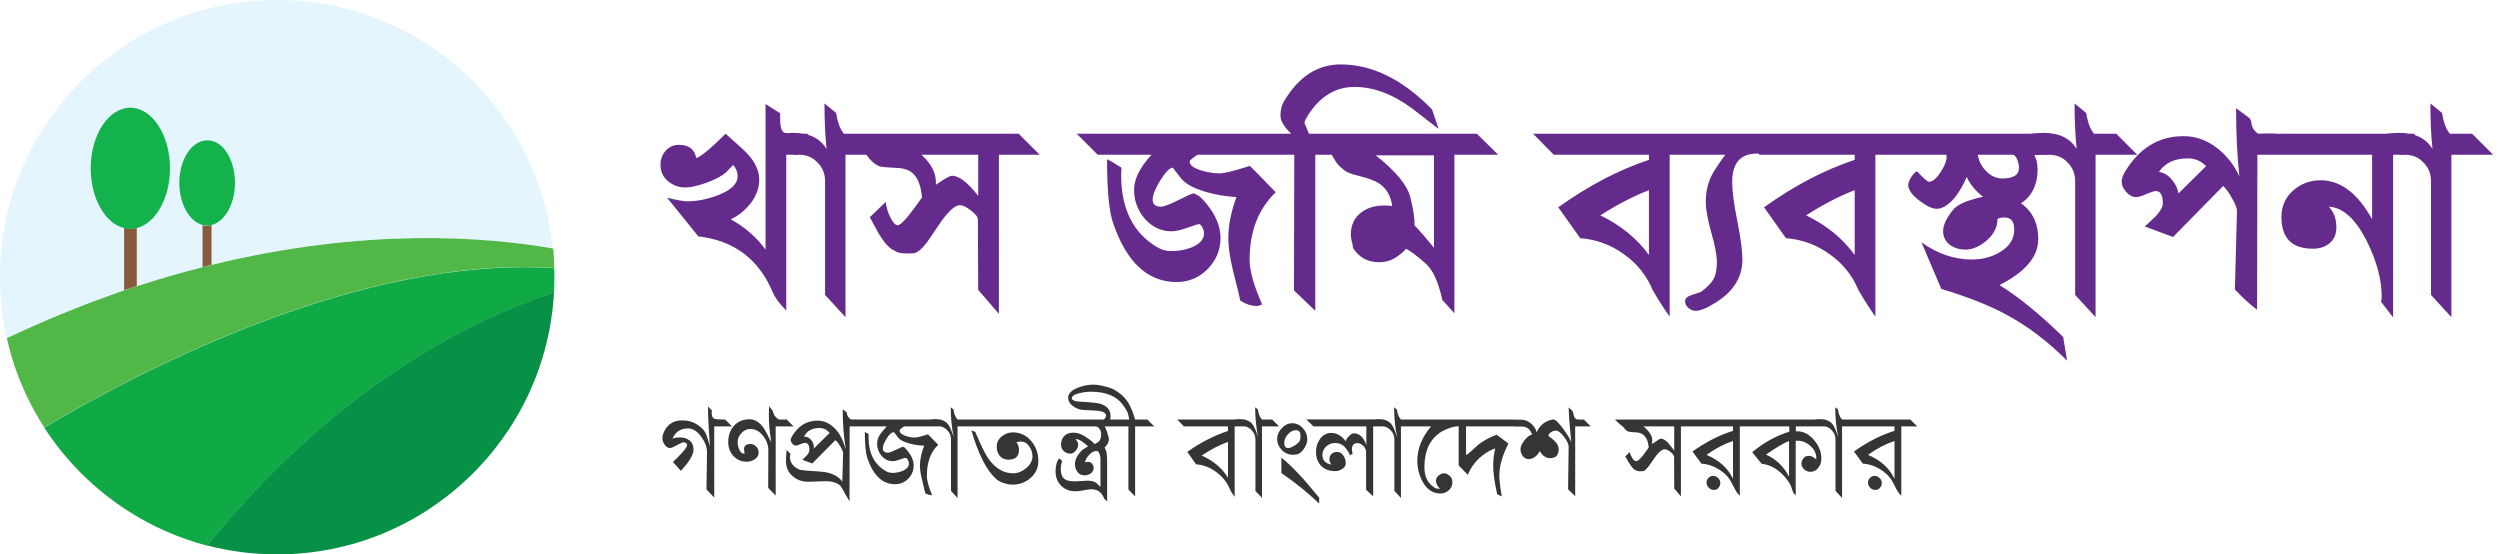 <svg width="239" height="53" viewBox="0 0 239 53" fill="none" xmlns="http://www.w3.org/2000/svg">
<path d="M66.558 15.11C66.96 15.015 67.897 14.24 69.37 12.786C70.518 13.8 71.216 14.441 71.465 14.709C72.211 15.531 72.584 16.354 72.584 17.176C72.584 17.96 72.316 18.707 71.78 19.414C71.245 20.103 70.604 20.619 69.858 20.964C71.235 21.729 72.344 22.695 73.186 23.862V9.946L74.592 10.835C74.535 11.925 74.659 12.537 74.965 12.671C75.118 12.748 75.855 12.786 77.174 12.786L79.212 14.795H75.166V29.686C74.516 29.036 74.076 28.434 73.846 27.879C72.507 24.742 70.145 22.982 66.759 22.599L63.775 18.898C64.674 19.127 65.324 19.242 65.726 19.242C66.644 19.242 67.61 19.051 68.624 18.668C69.886 18.19 70.518 17.578 70.518 16.832C70.518 16.449 70.374 16.096 70.087 15.77C69.934 15.942 69.705 16.181 69.399 16.488C69.035 16.813 68.423 17.138 67.562 17.463C66.701 17.769 66.022 17.922 65.525 17.922C64.894 17.922 64.339 17.721 63.861 17.32C63.383 16.918 63.144 16.401 63.144 15.77C63.144 15.235 63.306 14.785 63.631 14.422C63.956 14.039 64.387 13.848 64.922 13.848C65.86 13.848 66.405 14.269 66.558 15.11ZM79.02 14.249C78.886 12.968 78.82 11.514 78.82 9.888L79.939 10.806C80.072 11.705 80.321 12.365 80.684 12.786H82.808L84.816 14.795H80.828V30.318L78.877 28.195V17.32C78.877 16.612 78.638 16.019 78.159 15.541C77.7 15.043 77.107 14.795 76.38 14.795C76.266 14.795 76.141 14.804 76.007 14.823L73.999 12.844C74.841 12.748 75.453 12.7 75.835 12.7C77.347 12.7 78.408 13.217 79.02 14.249ZM95.495 14.795V30.002L93.515 27.707L93.486 20.992C93.486 20.744 93.266 20.457 92.826 20.132C92.405 19.787 92.051 19.615 91.764 19.615C91.248 19.615 90.531 20.313 89.612 21.71C89.019 22.59 88.694 23.068 88.637 23.145C88.139 23.795 87.719 24.149 87.374 24.206C87.24 24.225 87.049 24.235 86.8 24.235C86.15 24.235 85.72 24.139 85.509 23.948C85.108 23.814 84.648 23.345 84.132 22.542C84.055 22.427 83.73 21.834 83.156 20.763L84.677 19.3C84.734 19.835 84.888 20.342 85.136 20.82C85.385 21.299 85.615 21.538 85.825 21.538C86.131 21.538 86.906 20.648 88.149 18.869C88.053 17.97 87.853 17.31 87.546 16.889C87.183 16.373 86.609 16.096 85.825 16.057C84.907 16.019 84.342 15.971 84.132 15.914C83.673 15.761 83.233 15.378 82.812 14.766C82.602 14.67 81.865 14.01 80.603 12.786H97.388L99.397 14.795H95.495ZM89.469 17.664C90.291 17.09 90.808 16.803 91.018 16.803C91.688 16.803 92.52 17.444 93.515 18.726V14.795H88.092C89.086 15.694 89.546 16.65 89.469 17.664ZM114.385 18.611C114.614 18.687 114.939 18.984 115.36 19.5C116.24 20.591 116.68 21.672 116.68 22.743C116.68 23.89 116.269 24.885 115.446 25.727C114.624 26.549 113.639 26.961 112.491 26.961C109.717 26.961 107.69 25.076 106.408 21.308C106.025 20.218 105.834 18.19 105.834 15.225C106.159 15.378 106.618 15.646 107.211 16.029C107.192 16.315 107.183 16.555 107.183 16.746C107.183 19.979 108.33 22.274 110.626 23.632C111.047 23.881 111.487 24.005 111.946 24.005C112.653 24.005 113.304 23.89 113.897 23.661C114.7 23.336 115.102 22.886 115.102 22.312C115.102 22.102 115.045 21.901 114.93 21.71C114.834 21.518 114.729 21.423 114.614 21.423C114.538 21.423 114.203 21.528 113.61 21.738C112.94 21.987 112.405 22.111 112.003 22.111C110.97 22.111 110.1 21.691 109.392 20.849C108.742 20.065 108.416 19.156 108.416 18.123C108.416 17.128 108.971 16.019 110.081 14.795H104.945L102.936 12.786H122.189L124.169 14.795H114.557C114.461 14.795 114.299 14.89 114.069 15.082C113.839 15.254 113.725 15.369 113.725 15.426C113.725 15.789 114.117 16.086 114.901 16.315C115.513 16.488 116.078 16.574 116.594 16.574C117.053 16.574 118.019 16.335 119.492 15.856C120.181 16.545 121.003 17.387 121.96 18.381C120.295 19.969 119.463 22.121 119.463 24.837C119.463 25.89 119.865 27.315 120.668 29.113C120.382 29.208 120.219 29.256 120.181 29.256C119.645 29.256 119.109 29.084 118.574 28.74C118.555 28.606 118.316 27.621 117.857 25.784C117.57 24.579 117.426 23.575 117.426 22.771C117.426 21.566 117.684 20.256 118.201 18.84C117.206 18.783 116.24 18.62 115.303 18.353C114.117 18.008 113.313 17.568 112.893 17.033C112.72 16.803 112.462 16.468 112.118 16.029C111.812 16.048 111.41 16.459 110.913 17.262C110.435 18.047 110.195 18.649 110.195 19.07C110.195 19.529 110.454 19.759 110.97 19.759C111.257 19.759 111.821 19.548 112.663 19.127C113.505 18.707 113.973 18.496 114.069 18.496C114.184 18.496 114.289 18.534 114.385 18.611ZM135.009 10.376C133.154 8.999 131.317 8.31 129.5 8.31C127.683 8.31 126.2 9.209 125.053 11.007C124.823 11.371 124.708 11.619 124.708 11.753C124.766 11.906 124.909 12.251 125.139 12.786H127.75L129.758 14.795H125.741V29.715L123.704 27.764L123.733 14.795H121.782L119.773 12.786H123.446C122.757 12.136 122.413 11.562 122.413 11.065C122.413 10.529 122.518 10.079 122.729 9.716C124.125 7.344 125.942 6.158 128.18 6.158C131.184 6.158 134.091 7.593 136.903 10.462L137.534 12.327L135.009 10.376ZM134.419 23.776C134.304 23.948 134.037 24.187 133.616 24.493C133.099 24.876 132.506 25.067 131.837 25.067C130.746 25.067 129.914 24.608 129.34 23.69C129.34 23.537 129.302 23.326 129.226 23.058C129.168 22.791 129.14 22.58 129.14 22.427C129.14 21.509 129.474 20.801 130.144 20.304C130.718 19.864 131.454 19.644 132.353 19.644C132.678 19.644 132.927 19.663 133.099 19.701C132.965 18.745 132.554 18.027 131.865 17.549C131.464 17.282 130.794 17.033 129.857 16.803C129.053 16.612 128.556 16.392 128.365 16.143C128.059 15.914 127.829 15.665 127.676 15.397C127.447 15.015 127.294 14.776 127.217 14.68C126.796 14.259 126.165 13.628 125.323 12.786H141.191L143.228 14.795H139.039V29.945L137.891 28.682C137.508 26.961 136.982 25.803 136.313 25.21C135.49 24.483 134.859 24.005 134.419 23.776ZM137.088 14.852H131.521C133.434 16.363 134.534 17.693 134.821 18.84C135.127 20.046 135.261 20.945 135.223 21.538C135.739 22.073 136.361 22.791 137.088 23.69V14.852ZM159.619 14.795V30.26C159.217 29.725 158.681 28.893 158.012 27.764C157.419 26.329 156.491 25.172 155.228 24.292C153.985 23.393 152.598 22.886 151.068 22.771L148.973 19.816C151.862 17.75 154.75 16.239 157.639 15.283V14.795H148.543L146.563 12.786H161.57L163.55 14.795H159.619ZM157.639 18.18C156.185 18.735 154.635 19.539 152.99 20.591C154.942 21.528 156.491 22.791 157.639 24.378V18.18ZM167.978 14.68C166.39 14.68 165.596 15.588 165.596 17.406C165.596 18.247 165.759 19.481 166.084 21.107C166.409 22.733 166.572 23.967 166.572 24.809C166.572 26.511 165.711 27.888 163.99 28.941C163.186 29.457 162.555 29.715 162.096 29.715C161.847 29.715 161.618 29.62 161.407 29.428C161.197 29.256 161.092 29.046 161.092 28.797C161.092 28.529 161.312 28.328 161.752 28.195C162.038 28.099 162.325 28.003 162.612 27.908C163.205 27.468 163.607 27.056 163.817 26.674C164.028 26.291 164.133 25.746 164.133 25.038C164.133 24.388 163.951 23.441 163.588 22.198C163.244 20.935 163.071 19.979 163.071 19.328C163.071 18.429 163.244 17.607 163.588 16.861C163.798 16.421 164.248 15.732 164.936 14.795H161.35L159.313 12.786H168.667L170.79 14.766C170.025 14.709 169.087 14.68 167.978 14.68ZM179.289 14.795V30.26C178.888 29.725 178.352 28.893 177.682 27.764C177.089 26.329 176.162 25.172 174.899 24.292C173.656 23.393 172.269 22.886 170.739 22.771L168.644 19.816C171.532 17.75 174.421 16.239 177.309 15.283V14.795H168.214L166.234 12.786H181.24L183.22 14.795H179.289ZM177.309 18.18C175.856 18.735 174.306 19.539 172.661 20.591C174.612 21.528 176.162 22.791 177.309 24.378V18.18ZM194.478 14.823C194.688 15.187 194.793 15.646 194.793 16.201C194.793 17.138 194.564 17.932 194.105 18.582C193.588 19.347 192.852 19.73 191.895 19.73C191.187 19.73 190.441 19.443 189.657 18.869C188.892 18.295 188.347 17.645 188.022 16.918C187.696 17.683 187.304 18.353 186.845 18.927C186.252 19.615 185.688 19.959 185.152 19.959C184.712 19.959 184.148 19.692 183.459 19.156C182.771 18.62 182.426 18.123 182.426 17.664C182.426 17.511 182.513 17.282 182.685 16.975C182.876 16.669 183.067 16.468 183.259 16.373C183.89 17.042 184.272 17.377 184.406 17.377C184.751 17.377 185.114 17.081 185.497 16.488C185.898 15.895 186.099 15.388 186.099 14.967C186.099 14.852 186.07 14.795 186.013 14.795H180.992L179.012 12.786H196.314L198.409 14.795H196.601C195.74 14.795 195.052 14.804 194.535 14.823H194.478ZM192.412 14.795H189.083C189.16 15.388 189.428 15.914 189.887 16.373C190.346 16.832 190.853 17.061 191.407 17.061C192.479 17.061 193.014 16.727 193.014 16.057C193.014 15.828 192.966 15.579 192.871 15.311C192.737 14.967 192.584 14.795 192.412 14.795ZM191.156 27.248L191.328 27.362C193.088 28.472 195.058 30.088 197.239 32.212L197.612 34.478C195.756 32.623 193.824 31.16 191.816 30.088C190.209 29.208 188.133 28.386 185.589 27.621L183.695 23.173C185.245 24.264 186.842 24.809 188.487 24.809C189.52 24.809 190.429 24.57 191.213 24.091C192.112 23.556 192.562 22.838 192.562 21.939C192.562 21.174 192.256 20.792 191.643 20.792C191.357 20.792 191.127 20.839 190.955 20.935C190.974 21.662 190.649 22.331 189.979 22.944C189.291 23.556 188.592 23.862 187.885 23.862C187.349 23.862 186.88 23.728 186.479 23.46C186 23.116 185.761 22.666 185.761 22.111C185.761 21.538 186.067 20.868 186.68 20.103C187.005 19.682 187.636 19.338 188.573 19.07C189.358 18.821 190.046 18.697 190.639 18.697C191.902 18.697 192.925 19.08 193.709 19.845C194.475 20.591 194.857 21.595 194.857 22.858C194.857 24.541 193.623 26.004 191.156 27.248ZM198.529 14.249C198.395 12.968 198.328 11.514 198.328 9.888L199.447 10.806C199.581 11.705 199.83 12.365 200.193 12.786H202.317L204.325 14.795H200.337V30.318L198.386 28.195V17.32C198.386 16.612 198.147 16.019 197.668 15.541C197.209 15.043 196.616 14.795 195.889 14.795C195.775 14.795 195.65 14.804 195.516 14.823L193.508 12.844C194.35 12.748 194.962 12.7 195.344 12.7C196.855 12.7 197.917 13.217 198.529 14.249ZM214.085 16.861C213.875 14.948 213.77 12.777 213.77 10.347L215.061 11.294L215.204 11.552C215.243 12.126 215.472 12.537 215.893 12.786C216.199 12.767 216.649 12.758 217.242 12.758C217.452 12.758 217.662 12.777 217.873 12.815L219.824 14.795H215.807L215.778 29.601C215.204 29.199 214.497 28.558 213.655 27.678L213.856 20.16C213.856 19.912 213.703 19.52 213.397 18.984C213.11 18.448 212.823 18.047 212.536 17.779L207.744 22.657L205.047 21.652C205.391 21.327 205.745 20.992 206.109 20.648C206.548 20.17 206.768 19.768 206.768 19.443C206.768 18.659 206.548 18.267 206.109 18.267C205.936 18.267 205.63 18.362 205.19 18.553C204.77 18.745 204.435 18.84 204.186 18.84C203.861 18.84 203.555 18.678 203.268 18.353C202.981 18.027 202.837 17.702 202.837 17.377C202.837 17.09 202.933 16.784 203.124 16.459C204.502 14.163 206.376 13.016 208.748 13.016C209.915 13.016 210.986 13.398 211.962 14.163C212.861 14.852 213.569 15.751 214.085 16.861ZM206.395 16.43C206.874 16.507 207.285 16.755 207.629 17.176C207.974 17.578 208.184 18.018 208.261 18.496L210.9 15.885C210.422 15.388 209.839 15.139 209.15 15.139C207.907 15.139 206.988 15.569 206.395 16.43ZM222.64 19.759C223.119 20.275 223.358 20.935 223.358 21.738C223.358 22.389 223.138 22.896 222.698 23.259C222.277 23.604 221.751 23.776 221.12 23.776C219.111 23.776 218.107 22.771 218.107 20.763C218.107 19.73 218.47 18.888 219.197 18.238C219.943 17.568 220.833 17.234 221.866 17.234C223.759 17.234 225.395 18.477 226.772 20.964V14.795H217.16L215.151 12.786H230.761L232.855 14.795H228.781V30.346L227.633 28.854C227.671 28.663 227.69 28.501 227.69 28.367C227.69 26.741 227.222 24.981 226.284 23.087C225.213 20.945 223.999 19.835 222.64 19.759ZM232.547 14.249C232.413 12.968 232.346 11.514 232.346 9.888L233.465 10.806C233.599 11.705 233.847 12.365 234.211 12.786H236.334L238.343 14.795H234.354V30.318L232.403 28.195V17.32C232.403 16.612 232.164 16.019 231.686 15.541C231.227 15.043 230.634 14.795 229.907 14.795C229.792 14.795 229.668 14.804 229.534 14.823L227.525 12.844C228.367 12.748 228.979 12.7 229.362 12.7C230.873 12.7 231.934 13.217 232.547 14.249Z" fill="#642B8D"/>
<path d="M69.978 40.761H68.282V47.569L67.539 46.787L67.591 43.265C67.6 42.778 67.421 42.283 67.056 41.779C66.674 41.231 66.248 40.957 65.778 40.957C65.065 40.957 64.569 41.283 64.291 41.935C64.465 41.857 64.7 41.818 64.996 41.818C65.378 41.818 65.691 41.918 65.934 42.118C66.178 42.309 66.3 42.596 66.3 42.978C66.3 43.474 65.895 44.152 65.087 45.013L64.33 44.165C64.565 43.957 64.826 43.696 65.113 43.383C65.496 42.965 65.687 42.696 65.687 42.574C65.687 42.383 65.569 42.287 65.335 42.287C65.256 42.287 65.048 42.378 64.709 42.561C64.378 42.744 64.161 42.835 64.056 42.835C63.865 42.835 63.696 42.731 63.548 42.522C63.4 42.313 63.326 42.109 63.326 41.909C63.326 41.648 63.413 41.37 63.587 41.074C63.943 40.483 64.487 40.187 65.217 40.187C65.774 40.187 66.274 40.335 66.717 40.631C67.16 40.918 67.448 41.279 67.578 41.713L67.865 42.652C67.856 42.513 67.817 41.883 67.747 40.761C67.704 39.996 67.682 39.366 67.682 38.87L68.073 39.248C68.047 39.309 68.034 39.374 68.034 39.444C68.034 39.748 68.113 39.94 68.269 40.018C68.356 40.07 68.565 40.096 68.895 40.096L69.326 40.109L69.978 40.761ZM75.864 40.761H74.156V47.374L73.439 46.643L73.452 43.031C73.452 42.544 73.282 42.087 72.943 41.661C72.604 41.226 72.2 41.009 71.73 41.009C71.408 41.009 71.126 41.139 70.882 41.4C70.639 41.661 70.517 41.948 70.517 42.261C70.517 42.496 70.565 42.726 70.66 42.952C70.773 43.23 70.93 43.37 71.13 43.37C71.165 43.37 71.182 43.361 71.182 43.344C71.182 43.3 71.174 43.235 71.156 43.148C71.139 43.061 71.13 42.996 71.13 42.952C71.13 42.613 71.334 42.444 71.743 42.444C71.96 42.444 72.143 42.526 72.291 42.691C72.447 42.848 72.526 43.035 72.526 43.252C72.526 43.522 72.404 43.739 72.16 43.904C71.926 44.061 71.669 44.139 71.391 44.139C70.878 44.139 70.452 43.957 70.113 43.591C69.782 43.226 69.617 42.787 69.617 42.274C69.617 41.639 69.8 41.118 70.165 40.709C70.539 40.292 71.039 40.083 71.665 40.083C72.16 40.083 72.6 40.348 72.982 40.879C73.121 41.078 73.373 41.552 73.739 42.3C73.582 41.387 73.504 40.535 73.504 39.744C73.504 39.483 73.508 39.183 73.517 38.844L73.751 39.105C73.838 39.2 73.912 39.357 73.973 39.574C74.017 39.739 74.178 39.918 74.456 40.109H75.212L75.864 40.761ZM82.871 40.761H81.227L81.214 47.374C81.101 47.295 80.867 47.069 80.51 46.696L80.601 43.331C80.601 43.183 80.51 42.961 80.328 42.665C80.154 42.361 79.997 42.165 79.858 42.078L77.654 44.309L76.702 43.957C76.841 43.817 76.984 43.678 77.132 43.539C77.297 43.348 77.38 43.17 77.38 43.005C77.38 42.561 77.236 42.339 76.95 42.339C76.854 42.339 76.706 42.383 76.506 42.47C76.315 42.557 76.171 42.6 76.076 42.6C75.963 42.6 75.854 42.539 75.75 42.418C75.645 42.296 75.593 42.178 75.593 42.065C75.593 41.961 75.632 41.844 75.71 41.713C76.31 40.713 77.123 40.213 78.149 40.213C78.654 40.213 79.119 40.383 79.545 40.722C79.936 41.026 80.245 41.426 80.471 41.922C80.593 42.183 80.723 42.526 80.862 42.952C80.662 41.787 80.562 40.513 80.562 39.131L80.914 39.392L80.954 39.457C80.971 39.744 81.11 39.961 81.371 40.109C81.475 40.1 81.61 40.096 81.775 40.096C82.027 40.096 82.18 40.1 82.232 40.109L82.871 40.761ZM79.31 41.387C79.058 41.074 78.732 40.918 78.332 40.918C77.628 40.918 77.136 41.196 76.858 41.752H76.936C77.171 41.744 77.376 41.848 77.549 42.065C77.723 42.283 77.81 42.505 77.81 42.731C77.81 42.8 77.797 42.861 77.771 42.913L79.31 41.387ZM81.229 47.895C81.169 47.852 81.029 47.635 80.812 47.243C80.725 47.052 80.577 46.795 80.369 46.474C80.082 46.161 79.595 46.004 78.908 46.004C78.725 46.004 78.451 46.013 78.086 46.03C77.712 46.048 77.434 46.056 77.251 46.056C76.669 46.056 76.173 45.874 75.765 45.509C75.347 45.143 75.139 44.674 75.139 44.1C75.139 43.848 75.152 43.574 75.178 43.278C75.178 43.226 75.186 43.152 75.204 43.057C75.204 43.039 75.208 43.031 75.217 43.031C75.286 43.1 75.408 43.222 75.582 43.396C75.539 43.483 75.517 43.578 75.517 43.683C75.517 44.196 75.799 44.591 76.365 44.87C76.495 44.93 76.778 44.974 77.212 45C78.143 45.052 78.738 45.104 78.999 45.157C79.677 45.296 80.182 45.583 80.512 46.017C80.816 46.417 81.003 46.704 81.073 46.878C81.177 47.121 81.229 47.461 81.229 47.895ZM90.567 40.761H86.511C86.442 40.761 86.337 40.813 86.198 40.918C86.068 41.022 86.003 41.109 86.003 41.178C86.003 41.37 86.198 41.535 86.59 41.674C86.911 41.779 87.194 41.831 87.437 41.831C87.655 41.831 88.081 41.726 88.716 41.518C88.994 41.796 89.32 42.131 89.694 42.522C88.972 43.209 88.611 44.187 88.611 45.456C88.611 45.952 88.776 46.574 89.107 47.322C89.098 47.322 89.085 47.326 89.068 47.334C88.85 47.334 88.646 47.274 88.455 47.152C88.446 47.091 88.342 46.656 88.142 45.848C88.011 45.317 87.946 44.874 87.946 44.517C87.946 43.944 88.081 43.304 88.35 42.6C87.933 42.6 87.49 42.539 87.02 42.418C86.429 42.27 86.042 42.074 85.859 41.831C85.772 41.718 85.646 41.552 85.481 41.335C85.472 41.326 85.455 41.322 85.429 41.322C85.237 41.322 85.016 41.522 84.764 41.922C84.52 42.322 84.398 42.626 84.398 42.835C84.398 43.13 84.559 43.278 84.881 43.278C85.02 43.278 85.285 43.183 85.677 42.991C86.077 42.8 86.281 42.705 86.29 42.705C86.324 42.705 86.355 42.718 86.381 42.744H86.407C86.451 42.744 86.572 42.865 86.772 43.109C87.155 43.587 87.346 44.052 87.346 44.504C87.346 44.991 87.172 45.413 86.824 45.77C86.477 46.117 86.059 46.291 85.572 46.291C84.372 46.291 83.49 45.465 82.925 43.813C82.76 43.326 82.677 42.487 82.677 41.296C82.772 41.339 82.894 41.409 83.042 41.505C83.033 41.592 83.029 41.683 83.029 41.779C83.029 43.3 83.572 44.383 84.659 45.026C84.868 45.148 85.09 45.209 85.325 45.209C85.664 45.209 85.99 45.143 86.303 45.013C86.694 44.839 86.89 44.604 86.89 44.309C86.89 44.196 86.855 44.078 86.785 43.957C86.724 43.835 86.642 43.774 86.537 43.774C86.485 43.774 86.316 43.826 86.029 43.931C85.742 44.035 85.516 44.087 85.35 44.087C84.924 44.087 84.568 43.917 84.281 43.578C83.994 43.239 83.851 42.848 83.851 42.404C83.851 42.1 83.951 41.8 84.151 41.505C84.229 41.383 84.438 41.135 84.777 40.761H82.194L81.542 40.109H89.928L90.567 40.761ZM93.173 40.761H91.543V47.608L90.917 46.93V42.039C90.917 41.657 90.778 41.335 90.5 41.074C90.23 40.813 89.904 40.709 89.522 40.761L88.856 40.109C89.056 40.083 89.239 40.07 89.404 40.07C89.969 40.07 90.378 40.231 90.63 40.553C90.778 40.726 90.96 41.139 91.178 41.791C90.987 40.913 90.891 39.961 90.891 38.935L91.152 39.144C91.204 39.561 91.334 39.883 91.543 40.109H92.521L93.173 40.761ZM100.675 40.761H92.51L91.858 40.109H99.983L100.675 40.761ZM99.266 44.074C99.266 44.717 99.018 45.257 98.523 45.691C98.036 46.117 97.462 46.33 96.801 46.33C96.549 46.33 96.275 46.282 95.979 46.187C95.658 46.083 95.41 45.952 95.236 45.795C94.323 44.987 93.532 43.435 92.862 41.139L93.24 41.296C93.762 42.557 94.188 43.417 94.519 43.878C95.171 44.791 95.953 45.248 96.866 45.248C97.292 45.248 97.705 45.083 98.105 44.752C98.505 44.413 98.705 44.035 98.705 43.617C98.705 43.287 98.605 42.978 98.405 42.691C98.188 42.37 97.918 42.209 97.597 42.209C97.492 42.209 97.349 42.231 97.166 42.274C97.332 42.474 97.414 42.722 97.414 43.017C97.414 43.635 97.075 43.944 96.397 43.944C96.049 43.944 95.775 43.822 95.575 43.578C95.384 43.361 95.288 43.07 95.288 42.705C95.288 42.304 95.445 41.978 95.758 41.726C96.071 41.465 96.427 41.335 96.827 41.335C97.54 41.335 98.131 41.618 98.601 42.183C99.044 42.713 99.266 43.344 99.266 44.074ZM107.761 40.761H105.583C105.635 40.761 105.717 40.939 105.831 41.296C105.952 41.644 106.013 41.87 106.013 41.974C106.013 42.191 105.922 42.413 105.739 42.639C105.722 42.657 105.548 42.839 105.218 43.187C104.583 43.074 104.278 42.965 104.305 42.861C104.226 42.826 104.009 42.661 103.652 42.365C103.366 42.122 103.105 41.992 102.87 41.974L102.844 42.026C103 42.174 103.079 42.331 103.079 42.496C103.079 42.696 103 42.891 102.844 43.083C102.687 43.274 102.513 43.37 102.322 43.37C102.087 43.37 101.879 43.287 101.696 43.122C101.522 42.957 101.435 42.757 101.435 42.522C101.435 42.165 101.54 41.883 101.748 41.674C101.966 41.465 102.253 41.361 102.609 41.361C102.974 41.361 103.326 41.47 103.665 41.687C103.883 41.826 104.057 41.944 104.187 42.039C104.457 42.239 104.6 42.378 104.618 42.457C104.87 42.361 105.039 42.244 105.126 42.105C105.222 41.965 105.27 41.761 105.27 41.492C105.27 41.309 105.218 41.144 105.113 40.996C105.009 40.839 104.87 40.761 104.696 40.761H99.935L99.257 40.109H107.096L107.761 40.761ZM105.843 47.934L105.595 47.713C105.448 47.391 105.291 47.161 105.126 47.022C104.917 46.856 104.652 46.774 104.33 46.774C104.165 46.774 103.917 46.809 103.587 46.878C103.248 46.939 102.996 46.969 102.83 46.969C102.274 46.969 101.817 46.795 101.461 46.448C101.096 46.091 100.913 45.635 100.913 45.078C100.913 44.548 101.022 44.126 101.239 43.813L101.539 44.048C101.452 44.326 101.409 44.583 101.409 44.817C101.409 45.27 101.522 45.591 101.748 45.782C101.957 45.939 102.291 46.017 102.752 46.017C102.883 46.017 103.078 46.009 103.339 45.991C103.591 45.965 103.782 45.952 103.913 45.952C104.235 45.952 104.482 45.995 104.656 46.083C104.804 46.152 104.987 46.309 105.204 46.552V43.813C105.204 43.726 105.174 43.591 105.113 43.409C105.052 43.218 104.991 43.13 104.93 43.148C104.913 43.122 104.882 43.109 104.839 43.109C104.595 43.109 104.361 43.23 104.135 43.474C103.9 43.709 103.765 43.952 103.73 44.204C103.852 44.17 103.952 44.152 104.03 44.152C104.178 44.152 104.304 44.213 104.408 44.335C104.504 44.448 104.552 44.578 104.552 44.726C104.552 44.935 104.465 45.109 104.291 45.248C104.109 45.378 103.909 45.443 103.691 45.443C103.396 45.443 103.169 45.339 103.013 45.13C102.848 44.922 102.765 44.669 102.765 44.374C102.765 43.913 103.013 43.448 103.509 42.978C103.648 42.9 103.848 42.778 104.109 42.613C104.265 42.5 104.491 42.444 104.787 42.444C105.265 42.444 105.578 42.644 105.726 43.044C105.804 43.252 105.843 43.644 105.843 44.217V47.934ZM110.342 40.761H108.517V47.452L107.877 46.8V40.761H107.056L106.352 40.109H107.956L107.851 39.613C107.808 39.387 107.621 39.061 107.291 38.635C106.691 37.844 105.682 37.448 104.265 37.448C103.943 37.448 103.6 37.492 103.234 37.579C102.721 37.692 102.465 37.857 102.465 38.074C102.465 38.274 102.787 38.387 103.43 38.413C104.334 38.457 104.926 38.522 105.204 38.609C105.847 38.8 106.169 39.196 106.169 39.796C106.169 39.935 106.152 40.066 106.117 40.187H105.426C105.634 40.022 105.739 39.87 105.739 39.731C105.739 39.444 105.382 39.283 104.669 39.248L103.6 39.196C103.243 39.179 102.917 39.066 102.621 38.857C102.282 38.622 102.113 38.34 102.113 38.009C102.113 37.627 102.43 37.309 103.065 37.057C103.569 36.866 104.052 36.77 104.513 36.77C104.947 36.77 105.495 36.879 106.156 37.096C106.46 37.192 106.817 37.409 107.225 37.748C107.773 38.2 108.204 38.987 108.517 40.109H109.69L110.342 40.761ZM119.638 40.761H118.034V47.504C117.955 47.391 117.842 47.226 117.695 47.008C117.642 46.878 117.555 46.691 117.434 46.448C117.112 45.865 116.677 45.391 116.129 45.026C115.59 44.652 114.995 44.439 114.343 44.387L113.508 43.2C114.769 42.304 116.064 41.639 117.395 41.205V40.761H113.182L112.543 40.109H118.999L119.638 40.761ZM117.395 45.678V42.248C116.621 42.517 115.782 42.952 114.877 43.552C115.999 44.039 116.838 44.748 117.395 45.678ZM122.277 40.761H120.647V47.608L120.02 46.93V42.039C120.02 41.657 119.881 41.335 119.603 41.074C119.334 40.813 119.008 40.709 118.625 40.761L117.96 40.109C118.16 40.083 118.342 40.07 118.508 40.07C119.073 40.07 119.481 40.231 119.734 40.553C119.881 40.726 120.064 41.139 120.281 41.791C120.09 40.913 119.994 39.961 119.994 38.935L120.255 39.144C120.307 39.561 120.438 39.883 120.647 40.109H121.625L122.277 40.761ZM124.979 42C124.979 42.27 124.883 42.552 124.692 42.848C124.509 43.144 124.296 43.335 124.053 43.422C123.957 43.457 123.805 43.474 123.596 43.474C123.187 43.474 122.835 43.322 122.54 43.017C122.244 42.713 122.096 42.357 122.096 41.948C122.096 41.583 122.244 41.244 122.54 40.931C122.835 40.618 123.166 40.461 123.531 40.461C123.931 40.461 124.27 40.618 124.548 40.931C124.835 41.235 124.979 41.592 124.979 42ZM126.113 48.143C125.079 47.143 123.874 46.169 122.5 45.222V43.748C123.483 44.53 124.687 45.809 126.113 47.582V48.143ZM124.326 41.661C124.326 41.305 124.183 41.126 123.896 41.126C123.609 41.126 123.348 41.261 123.113 41.531C122.887 41.791 122.774 42.065 122.774 42.352C122.774 42.674 122.9 42.835 123.153 42.835C123.309 42.835 123.518 42.752 123.779 42.587C124.048 42.413 124.213 42.252 124.274 42.105C124.309 42.026 124.326 41.879 124.326 41.661ZM132.892 40.761H131.275V47.452L130.597 46.813V43.2C130.597 42.991 130.51 42.8 130.336 42.626C130.162 42.452 129.971 42.365 129.762 42.365C129.414 42.365 129.241 42.565 129.241 42.965C129.241 43.009 129.262 43.157 129.306 43.409L129.032 43.513V43.487C129.032 43.444 128.988 43.348 128.901 43.2C128.719 42.904 128.545 42.696 128.38 42.574C128.18 42.426 127.923 42.352 127.61 42.352C127.297 42.352 127.019 42.465 126.776 42.691C126.541 42.909 126.423 43.174 126.423 43.487C126.423 44.009 126.71 44.317 127.284 44.413C127.154 44.248 127.089 44.078 127.089 43.904C127.089 43.696 127.158 43.526 127.297 43.396C127.445 43.265 127.623 43.2 127.832 43.2C128.075 43.2 128.271 43.318 128.419 43.552C128.575 43.778 128.654 44.022 128.654 44.283C128.654 44.509 128.536 44.696 128.302 44.843C128.102 44.974 127.884 45.039 127.649 45.039C127.084 45.039 126.636 44.874 126.306 44.544C125.976 44.204 125.81 43.752 125.81 43.187C125.81 42.726 125.936 42.322 126.189 41.974C126.467 41.583 126.828 41.387 127.271 41.387C127.793 41.387 128.258 41.657 128.667 42.196C128.667 42.057 128.758 41.896 128.941 41.713C129.123 41.522 129.284 41.426 129.423 41.426C129.971 41.426 130.371 41.805 130.623 42.561V40.761H125.563L124.884 40.096H132.214L132.892 40.761ZM135.561 40.761H133.931V47.608L133.305 46.93V42.039C133.305 41.657 133.166 41.335 132.888 41.074C132.618 40.813 132.292 40.709 131.909 40.761L131.244 40.109C131.444 40.083 131.627 40.07 131.792 40.07C132.357 40.07 132.766 40.231 133.018 40.553C133.166 40.726 133.348 41.139 133.566 41.791C133.374 40.913 133.279 39.961 133.279 38.935L133.54 39.144C133.592 39.561 133.722 39.883 133.931 40.109H134.909L135.561 40.761ZM139.424 40.748C139.111 40.757 138.759 40.839 138.367 40.996C136.907 41.57 136.176 42.804 136.176 44.7C136.176 45.613 136.528 46.269 137.233 46.669C137.293 46.704 137.385 46.722 137.507 46.722C137.628 46.722 137.68 46.704 137.663 46.669C137.585 46.661 137.498 46.569 137.402 46.395C137.315 46.213 137.272 46.074 137.272 45.978C137.272 45.787 137.354 45.617 137.52 45.469C137.693 45.322 137.876 45.248 138.067 45.248C138.224 45.248 138.346 45.296 138.433 45.391C138.711 45.53 138.85 45.77 138.85 46.109C138.85 46.413 138.733 46.669 138.498 46.878C138.272 47.078 138.002 47.178 137.689 47.178C136.994 47.178 136.437 46.813 136.02 46.083C135.672 45.465 135.498 44.778 135.498 44.022C135.498 42.883 135.937 41.796 136.815 40.761H134.846L134.194 40.109H138.785L139.424 40.748ZM145.448 40.761H140.153V43.513C140.284 43.444 140.475 43.291 140.727 43.057C141.066 42.744 141.257 42.57 141.301 42.535C141.762 42.161 142.353 41.835 143.075 41.557L144.209 42.404C143.627 43.535 143.335 44.561 143.335 45.483C143.335 45.552 143.34 45.656 143.349 45.795C143.366 45.926 143.375 46.026 143.375 46.096C143.375 46.226 143.44 46.682 143.57 47.465L143.127 47.243C142.875 46.087 142.749 45.196 142.749 44.57C142.749 43.978 142.814 43.409 142.944 42.861C142.362 43.07 141.836 43.4 141.366 43.852C140.897 44.304 140.549 44.817 140.323 45.391L139.449 44.491V40.761H138.784L138.118 40.109H144.783L145.448 40.761ZM152.075 40.761H150.588V47.439L149.91 46.774L149.962 42.705C149.962 42.461 149.814 42.144 149.518 41.752C149.223 41.361 148.957 41.166 148.723 41.166C148.584 41.166 148.44 41.213 148.292 41.309C148.118 41.422 148.031 41.544 148.031 41.674C148.353 41.909 148.566 42.087 148.671 42.209C148.897 42.444 149.01 42.687 149.01 42.939C149.01 43.513 148.731 43.8 148.175 43.8C147.792 43.8 147.466 43.574 147.197 43.122C147.11 43.322 146.966 43.5 146.766 43.657C146.566 43.813 146.362 43.891 146.153 43.891C145.919 43.891 145.727 43.796 145.579 43.604C145.432 43.413 145.358 43.191 145.358 42.939C145.358 42.696 145.488 42.409 145.749 42.078C146.019 41.748 146.262 41.57 146.479 41.544C146.323 41.144 146.092 40.9 145.788 40.813C145.658 40.779 145.306 40.766 144.732 40.774L144.08 40.122H145.423C145.762 40.122 146.075 40.244 146.362 40.487C146.649 40.722 146.827 41.005 146.897 41.335C147.158 40.735 147.592 40.344 148.201 40.161C148.34 40.118 148.436 40.096 148.488 40.096C148.697 40.096 149.027 40.413 149.479 41.048C149.897 41.622 150.14 42.035 150.21 42.287C150.07 40.879 149.988 39.766 149.962 38.948C150.144 39.105 150.279 39.235 150.366 39.34C150.401 39.487 150.436 39.631 150.47 39.77C150.531 39.987 150.662 40.1 150.862 40.109C150.862 40.109 151.049 40.109 151.422 40.109L152.075 40.761ZM162.287 40.761H160.696V47.452L160.057 46.709L160.044 43.709C160.044 43.552 159.931 43.387 159.705 43.213C159.488 43.039 159.296 42.952 159.131 42.952C158.853 42.952 158.492 43.287 158.049 43.957C157.588 44.652 157.275 45.013 157.109 45.039C157.057 45.048 156.979 45.052 156.875 45.052C156.57 45.052 156.397 45.013 156.353 44.935C156.162 44.909 155.836 44.474 155.375 43.63L155.805 43.213C155.823 43.361 155.897 43.544 156.027 43.761C156.157 43.978 156.292 44.087 156.431 44.087C156.57 44.087 156.796 43.887 157.109 43.487C157.283 43.252 157.453 43.017 157.618 42.783C157.54 41.852 157.144 41.37 156.431 41.335C156.266 41.335 156.023 41.313 155.701 41.27C155.518 41.218 155.336 41.052 155.153 40.774C155.084 40.766 154.827 40.544 154.384 40.109H161.635L162.287 40.761ZM160.057 43.07V40.761H157.109C157.675 41.222 157.957 41.661 157.957 42.078C157.957 42.191 157.944 42.309 157.918 42.431C157.996 42.413 158.14 42.326 158.349 42.17C158.557 42.013 158.705 41.935 158.792 41.935C158.992 41.935 159.231 42.083 159.509 42.378C159.579 42.457 159.761 42.687 160.057 43.07ZM167.854 40.761H166.328V47.374C166.206 47.304 166.05 47.1 165.858 46.761C165.736 46.526 165.615 46.291 165.493 46.056C165.223 45.569 164.824 45.169 164.293 44.856C163.771 44.535 163.224 44.356 162.65 44.322L161.802 43.161C163.106 42.239 164.397 41.583 165.676 41.192V40.761H161.685L161.019 40.109H167.189L167.854 40.761ZM164.463 46.174C164.463 46.348 164.402 46.504 164.28 46.643C164.167 46.774 164.024 46.839 163.85 46.839C163.667 46.839 163.502 46.769 163.354 46.63C163.215 46.482 163.145 46.317 163.145 46.135C163.145 45.961 163.206 45.813 163.328 45.691C163.45 45.561 163.598 45.496 163.771 45.496C163.954 45.496 164.115 45.565 164.254 45.704C164.393 45.835 164.463 45.991 164.463 46.174ZM165.676 45.77V42.157C164.815 42.444 163.971 42.887 163.145 43.487C164.337 43.983 165.18 44.743 165.676 45.77ZM175.166 40.761H171.684V41.257C171.719 41.239 171.762 41.231 171.815 41.231C172.423 41.231 172.967 41.518 173.445 42.092C173.897 42.639 174.123 43.222 174.123 43.839C174.123 44.17 174.032 44.456 173.849 44.7C173.649 44.969 173.388 45.104 173.067 45.104C172.849 45.104 172.654 45.026 172.48 44.87C172.306 44.713 172.219 44.526 172.219 44.309C172.219 44.065 172.341 43.843 172.584 43.644C172.723 43.6 172.849 43.578 172.962 43.578C173.154 43.578 173.375 43.691 173.627 43.917C173.636 43.883 173.64 43.843 173.64 43.8C173.64 43.357 173.454 42.97 173.08 42.639C172.706 42.3 172.297 42.131 171.854 42.131C171.793 42.131 171.732 42.135 171.671 42.144V47.348L171.436 47.113L171.241 46.539C171.154 46.287 170.962 45.987 170.667 45.639C170.006 44.865 169.254 44.43 168.41 44.335L167.511 43.226C168.623 42.304 169.806 41.652 171.058 41.27V40.761H167.067L166.402 40.109H174.527L175.166 40.761ZM171.032 45.574V42.157C170.536 42.348 169.802 42.783 168.828 43.461C169.767 43.861 170.502 44.565 171.032 45.574ZM177.733 40.761H176.102V47.608L175.476 46.93V42.039C175.476 41.657 175.337 41.335 175.059 41.074C174.789 40.813 174.463 40.709 174.081 40.761L173.416 40.109C173.616 40.083 173.798 40.07 173.963 40.07C174.529 40.07 174.937 40.231 175.189 40.553C175.337 40.726 175.52 41.139 175.737 41.791C175.546 40.913 175.45 39.961 175.45 38.935L175.711 39.144C175.763 39.561 175.894 39.883 176.102 40.109H177.081L177.733 40.761ZM183.291 40.761H181.765V47.374C181.643 47.304 181.486 47.1 181.295 46.761C181.173 46.526 181.052 46.291 180.93 46.056C180.66 45.569 180.26 45.169 179.73 44.856C179.208 44.535 178.661 44.356 178.087 44.322L177.239 43.161C178.543 42.239 179.834 41.583 181.113 41.192V40.761H177.122L176.456 40.109H182.625L183.291 40.761ZM179.9 46.174C179.9 46.348 179.839 46.504 179.717 46.643C179.604 46.774 179.461 46.839 179.287 46.839C179.104 46.839 178.939 46.769 178.791 46.63C178.652 46.482 178.582 46.317 178.582 46.135C178.582 45.961 178.643 45.813 178.765 45.691C178.887 45.561 179.034 45.496 179.208 45.496C179.391 45.496 179.552 45.565 179.691 45.704C179.83 45.835 179.9 45.991 179.9 46.174ZM181.113 45.77V42.157C180.252 42.444 179.408 42.887 178.582 43.487C179.774 43.983 180.617 44.743 181.113 45.77Z" fill="#333634"/>
<path d="M52.98 25.618C34.626 24.427 13.93 35.103 4.227 40.857C3.592 39.865 3.016 38.833 2.52 37.782C1.707 36.055 1.072 34.23 0.655 32.325C4.524 30.499 8.275 28.991 11.866 27.761C12.263 27.622 12.66 27.483 13.077 27.364C15.239 26.65 17.343 26.055 19.387 25.539C19.664 25.459 19.962 25.4 20.24 25.32C34.884 21.729 46.412 22.622 52.881 23.753C52.921 24.09 52.941 24.427 52.96 24.785C52.96 25.062 52.98 25.34 52.98 25.618Z" fill="#51B848"/>
<path opacity="0.4" d="M52.861 23.752C46.392 22.621 34.864 21.728 20.22 25.319C19.942 25.379 19.664 25.458 19.366 25.538C17.323 26.053 15.219 26.669 13.056 27.363C12.66 27.502 12.263 27.621 11.846 27.76C8.235 28.99 4.504 30.498 0.635 32.324C0.218 30.439 0 28.494 0 26.49C0 11.866 11.866 0 26.51 0C40.201 0 51.492 10.417 52.861 23.752Z" fill="#BBE6FB"/>
<path d="M53 26.331V26.51C53 27.006 52.98 27.482 52.961 27.978C46.016 30.241 32.562 36.372 19.803 52.167C17.105 51.452 14.565 50.341 12.283 48.873C9.049 46.809 6.31 44.091 4.227 40.876C13.93 35.122 34.626 24.446 52.98 25.637C53 25.855 53 26.093 53 26.331Z" fill="#0FA945"/>
<path d="M52.96 27.958C52.206 41.908 40.638 53 26.51 53C24.189 53 21.946 52.702 19.803 52.147C32.562 36.352 46.016 30.221 52.96 27.958Z" fill="#069146"/>
<path d="M13.076 21.787V27.343C12.679 27.481 12.282 27.6 11.866 27.739V21.767C12.064 21.826 12.263 21.846 12.461 21.846C12.679 21.866 12.878 21.846 13.076 21.787Z" fill="#88593B"/>
<path d="M16.251 16.092C16.251 18.969 14.862 21.37 13.056 21.806C12.858 21.866 12.659 21.886 12.461 21.886C12.262 21.886 12.064 21.866 11.866 21.806C10.06 21.37 8.671 18.969 8.671 16.092C8.671 12.897 10.377 10.297 12.461 10.297C14.544 10.297 16.251 12.897 16.251 16.092Z" fill="#14B24B"/>
<path d="M20.219 21.509V25.319C19.942 25.379 19.664 25.458 19.366 25.537V21.529C19.505 21.569 19.644 21.589 19.783 21.589C19.942 21.569 20.081 21.549 20.219 21.509Z" fill="#88593B"/>
<path d="M22.462 17.482C22.462 19.506 21.49 21.192 20.22 21.51C20.081 21.549 19.942 21.569 19.803 21.569C19.664 21.569 19.525 21.549 19.386 21.51C18.116 21.192 17.144 19.525 17.144 17.482C17.144 15.239 18.335 13.414 19.823 13.414C21.311 13.414 22.462 15.239 22.462 17.482Z" fill="#14B24B"/>
</svg>
